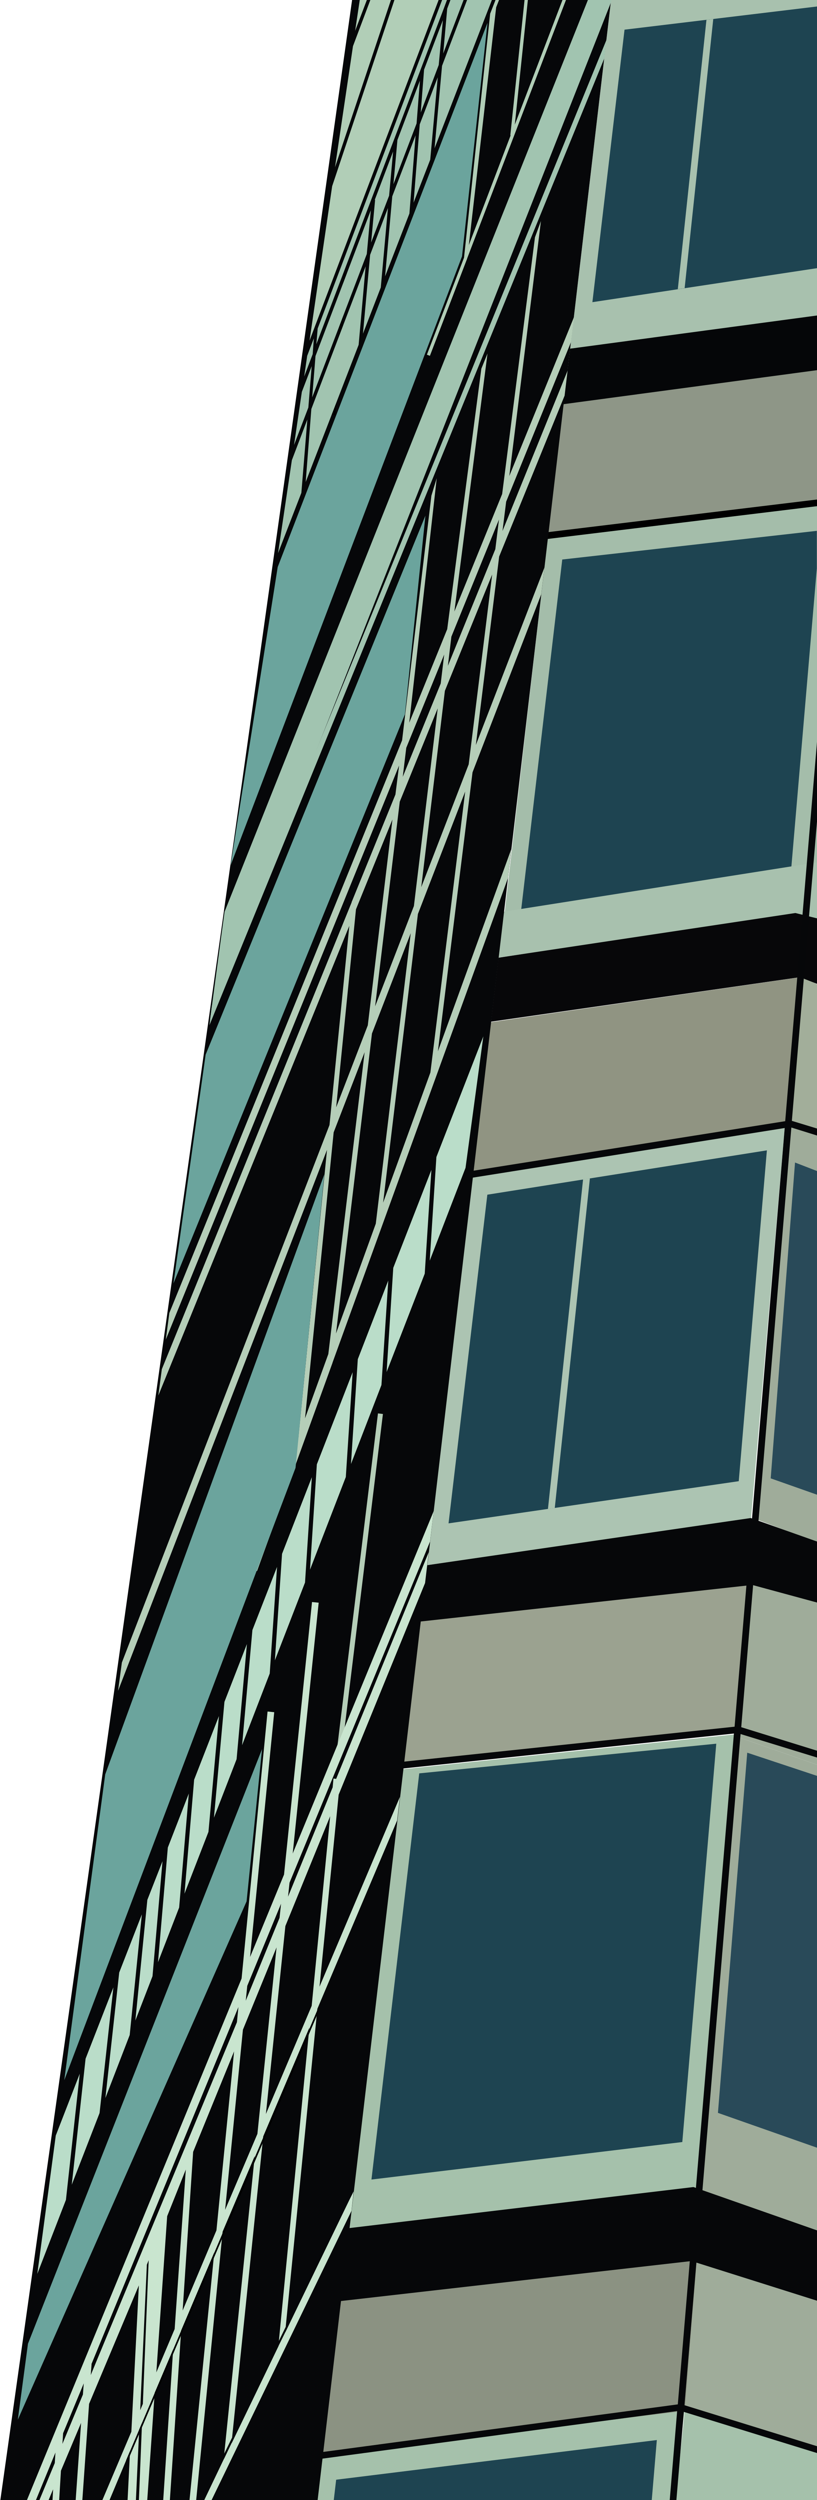 <?xml version="1.0" encoding="utf-8"?>
<!-- Generator: Adobe Illustrator 25.0.1, SVG Export Plug-In . SVG Version: 6.00 Build 0)  -->
<svg version="1.1" id="Layer_1" xmlns="http://www.w3.org/2000/svg" xmlns:xlink="http://www.w3.org/1999/xlink" x="0px" y="0px"
	 viewBox="0 0 490.7 1500" style="enable-background:new 0 0 490.7 1500;" xml:space="preserve">
<style type="text/css">
	.st0{fill:#A8C1AE;}
	.st1{fill:#A5C1AB;}
	.st2{fill:#9FAC9A;}
	.st3{fill:#A4BDAA;}
	.st4{fill:#ACC4B2;}
	.st5{fill:#8B9282;}
	.st6{fill:#9BA290;}
	.st7{fill:#909482;}
	.st8{fill:#1E4451;}
	.st9{fill:none;stroke:#000000;stroke-width:4;stroke-miterlimit:10;}
	.st10{fill:#050608;}
	.st11{fill:#8E9687;}
	.st12{fill:#A2AE9A;}
	.st13{fill:#294A59;}
	.st14{fill:#060709;}
	.st15{fill:#070709;}
	.st16{fill:none;stroke:#00FFFF;stroke-width:2;stroke-miterlimit:10;}
	.st17{fill:#BADDC9;}
	.st18{fill:#6BA49D;}
	.st19{fill:none;stroke:#000000;stroke-width:2;stroke-miterlimit:10;}
	.st20{fill:none;stroke:#B5CEB8;stroke-width:3;stroke-miterlimit:10;}
	.st21{fill:#C9E5CF;}
	.st22{fill:#B1CEB7;}
	.st23{fill:#A1C4B0;}
	.st24{fill:#B5CEB8;}
	.st25{fill:none;stroke:#000000;stroke-miterlimit:10;}
</style>
<g>
	<polygon class="st0" points="367.2,-1.5 342.2,211 490.7,190.9 490.7,-1.5 	"/>
	<polygon class="st1" points="404.6,1500.6 411.1,1446.5 194,1470 190.4,1500.6 	"/>
	<polygon class="st2" points="490.7,1058.8 443.5,1042.3 420,1315.2 490.7,1339 	"/>
	<polygon class="st2" points="490.7,1374 418.8,1350.8 411.3,1445.3 490.7,1470.8 	"/>
	<polygon class="st2" points="490.7,677.3 473,673.3 453.5,911.3 490.7,925.4 	"/>
	<polygon class="st3" points="490.7,300.7 329.2,320.8 302.8,550 490.7,518 	"/>
	<polygon class="st1" points="208.9,1343.4 420,1316.5 442.5,1040.5 242.1,1061.5 	"/>
	<polygon class="st4" points="256.5,939.1 451,912 471.5,674.9 284.1,704.3 	"/>
	<polygon class="st5" points="193.7,1472.8 411.3,1446.5 418.8,1352.1 204.7,1379 	"/>
	<polygon class="st6" points="242.3,1060 442.6,1039.4 450.1,947.8 252.5,972.8 	"/>
	<polygon class="st7" points="284.1,704.1 472.3,674.7 480.8,586.3 294.8,613.3 	"/>
	<polygon class="st8" points="355.8,181.3 490.7,160.9 490.7,3.9 375.1,17.8 	"/>
	<polygon class="st8" points="430.2,1046.2 251.8,1064 223.1,1307.7 409.8,1285.2 	"/>
	<polygon class="st8" points="490.6,341 490.6,318.5 337.7,335.7 313,546 475.1,522.5 	"/>
	<polygon class="st8" points="443.7,888.7 460.6,690.2 292.7,716.8 269.4,914 	"/>
	<path class="st9" d="M404.1,1502.4"/>
	<polygon class="st10" points="490.7,189.3 342.4,209.2 338.3,243.5 490.7,223.5 	"/>
	<polygon class="st11" points="490.7,222.1 338.5,242.5 321.2,320.4 490.7,301.3 	"/>
	<polygon class="st0" points="299.4,574.5 483.7,548.9 490.7,551.9 490.7,517.4 302.6,547 	"/>
	<polygon class="st12" points="490.7,590.5 482.3,586 472.8,674.5 490.7,679.8 	"/>
	<polygon class="st13" points="490.7,702.6 477.5,697.5 462.9,887 490.7,896.8 	"/>
	<polygon class="st14" points="252.5,972.9 449.6,951.2 490.7,963.7 490.7,924.9 450.9,910.8 256.5,939.1 	"/>
	<polygon class="st2" points="490.7,961.5 450.9,950.7 443.5,1042.3 490.7,1058.8 	"/>
	<polygon class="st13" points="490.7,1065.5 448.8,1051.6 431.2,1267.7 490.7,1288.6 	"/>
	<polygon class="st14" points="129.2,1495.4 179.5,1445.8 203.8,1380.7 415.3,1356.6 490.7,1380.4 490.7,1338.2 416.5,1312.2 
		205.8,1337.3 	"/>
	<polygon class="st15" points="294.9,613 480.5,586.3 490.7,590.3 490.7,551 477.7,547.8 299.4,574.6 	"/>
	<polygon class="st0" points="428.4,11.4 424.3,11.9 407.1,173.5 411.2,172.9 	"/>
	<polygon class="st4" points="354.3,707 350.2,707.6 329.1,905.4 333.2,904.8 	"/>
	<polygon points="325.7,319.7 326.2,323.7 490.7,303.7 490.7,299.7 	"/>
	<polygon class="st8" points="391.4,1500.6 394.5,1464 201.9,1487.8 200.4,1500.6 	"/>
	<polygon class="st1" points="486.7,1500.6 490.7,1500.5 490.7,1471.4 411.3,1446.2 405.6,1500.6 	"/>
	<polygon class="st14" points="175.4,1477.6 406.7,1446.6 402.2,1500.6 406.2,1500.6 410.7,1447.1 490.7,1471.8 490.7,1467.7 
		411.1,1443.1 444.8,1040.4 490.7,1054.5 490.7,1050.4 445.2,1036.3 475.3,676.5 490.7,681.3 490.7,677.1 475.6,672.5 490.7,492.9 
		490.7,445.1 471.6,672.7 281.9,702.8 282.5,706.8 471.3,676.8 441.2,1036 240.4,1057.2 240.8,1061.2 440.8,1040.1 407.1,1442.6 
		174.9,1473.7 	"/>
	<g>
		<polygon class="st14" points="0,1501.5 190.6,1501.5 367.3,-2.4 211.8,-2.4 		"/>
		<path class="st16" d="M25,1484.9"/>
		<path class="st16" d="M31,1358.9"/>
		<path class="st16" d="M3.3,1472.6"/>
		<path class="st16" d="M43.3,1381.6"/>
		<polygon class="st17" points="165.1,996.2 183.2,949.5 187.3,886.3 169.4,932.3 		"/>
		<polygon class="st17" points="145.4,1047.1 162,1004.1 166.4,940.1 151.6,978 		"/>
		<polygon class="st17" points="128.5,1090.6 142.1,1055.5 148.3,986.4 134.8,1021.1 		"/>
		<polygon class="st17" points="259.1,701.9 236.2,760.7 232.2,823.2 255.1,764.2 		"/>
		<polygon class="st17" points="210.8,878.4 229.1,831 233.2,768.3 214.9,815.5 		"/>
		<polygon class="st17" points="186.2,941.8 207.7,886.2 211.8,823.3 190.3,878.6 		"/>
		<polygon class="st17" points="63.3,1258.8 77.9,1221 85.2,1148.6 71.6,1183.5 		"/>
		<polygon class="st17" points="43.1,1310.8 59.8,1267.8 68.1,1192.4 51.4,1235.2 		"/>
		<polygon class="st17" points="258.1,756.4 279.6,700.7 290.3,621.8 262.1,694.2 		"/>
		<polygon class="st17" points="94.9,1177.3 107.6,1144.5 113.4,1076.1 100.8,1108.5 		"/>
		<polygon class="st17" points="81.3,1212.3 91.6,1185.7 97.6,1116.7 88.5,1139.9 		"/>
		<polygon class="st17" points="110.8,1136.2 125.2,1099.1 131.5,1029.6 116.6,1067.8 		"/>
		<polygon class="st18" points="123.5,632.8 255.5,309.4 243.2,428.6 104.2,770 		"/>
		<polygon class="st18" points="166.8,340.2 292.8,13.7 277.5,153.8 138.5,519.2 		"/>
		<line class="st19" x1="200.4" y1="249" x2="207.4" y2="163.9"/>
		<line class="st20" x1="204.1" y1="1048" x2="228.5" y2="848.2"/>
		<polygon class="st21" points="211.1,1326.5 212.4,1314.8 209.6,1320.4 171.4,1399.3 171.4,1399.2 167.3,1407.5 167.3,1407.6 
			139.2,1465.8 139.2,1465.6 134.6,1475.2 134.5,1475.3 122.4,1500.6 126.8,1500.6 		"/>
		<polygon class="st22" points="278.7,154.6 256.4,212.8 258.2,213.5 280.6,155.1 280.6,155.1 280.6,155 340.5,-1.5 338.4,-1.5 
			309.2,74.8 317.2,-1.5 315.2,-1.5 306.5,81.2 306.7,81.2 281.6,147 298,4.4 300.3,-1.5 298.2,-1.5 294.4,8.2 		"/>
		<g>
			<polygon class="st22" points="213.3,18.5 220.9,-1.5 216.3,-1.5 			"/>
		</g>
		<polygon class="st23" points="126.1,612.4 367,1.3 367.3,-1.5 353.7,-1.5 134.9,547 132.9,561.6 		"/>
		<polygon class="st23" points="125.8,615.1 363,34.9 364.3,23.8 127.3,603.3 		"/>
		<path class="st24" d="M179.2,862.5l-28.6,78.7l3.8,1.4l45.3-124.9l0,0v-0.1l105.4-290.8l2-17.4L263,630.8l20.8-167.4l41.3-106.9
			l1.9-16l-41.2,106.5l14-113.1l39.3-96.5l1.8-15l-39.1,96.2L304,301l39-95.9l1.8-15l-38.9,95.5l19-153l-3.6,9.8l-19.7,154
			l-28.7,70.5l19.9-154.8l-3.7,9.1l-20.5,156.3l-22.8,56.1l16.5-146.7l-3.2,10.5l-17.6,146.8L101.7,787.8l-2.1,15.9l140.1-344.4
			l-2.2,17.4L211.3,541h-0.1v0.4l-114,280.1l-2.1,15.8l114.7-281.8l-11.9,119.5L73.2,997.5l-2.3,17l125.5-324.6L179.2,862.5z
			 M235.7,491.7l-14.8,123.5l-19,49.2l11.9-118.8L235.7,491.7z M262.9,425l-14.3,118.6l-23.3,60.2l14.8-122.8L262.9,425z
			 M266.8,392.7l-2.1,17.4l-22.8,56l2.1-17.4L266.8,392.7z M297.5,329.5l-28.5,70l2.1-17.5l28.6-70.3L297.5,329.5z M281.5,458.6
			L253,532.3l14.2-117.8l28.4-69.8L281.5,458.6z M230.1,721.6L251,548.4l28.4-73.5l-20.9,168.6L230.1,721.6z M201.8,800.1l21.6-180
			l23.3-60.2l-21,174.3L201.8,800.1z M183.2,851l17.2-171.6l18.6-48.1l-21.8,181.1L183.2,851z"/>
		<polygon class="st18" points="38.6,1248.1 177.5,880.7 194.8,704.6 63.2,1064.6 		"/>
		<polygon class="st17" points="22.4,1364.3 39.6,1319.9 47.9,1244.2 33.5,1281.3 		"/>
		<polygon class="st18" points="10.7,1451.8 148.1,1140.8 157.4,1049.4 16.8,1406.2 		"/>
		<g>
			<polygon class="st22" points="201.2,100.4 235.3,-1.5 223,-1.5 212,27.7 			"/>
		</g>
		<g>
			<polygon class="st22" points="185.9,204.4 264,-1.5 237.4,-1.5 199.5,111.7 			"/>
		</g>
		<g>
			<polygon class="st23" points="250.2,74.1 252.2,48.4 238.7,84 236.3,110.5 			"/>
			<polygon class="st23" points="225.1,119.9 225.3,119.9 222.9,145.5 233.7,117.4 236.1,90.9 			"/>
			<polygon class="st23" points="231.3,165.8 245.9,128.1 249.6,81.2 235.6,117.8 			"/>
			<polygon class="st23" points="258.4,95.8 262.9,46.4 252.1,74.6 248.4,121.6 			"/>
			<polygon class="st23" points="254.7,41.8 254.7,41.8 252.7,67.5 263.5,39 266,12.1 			"/>
			<polygon class="st23" points="266.2,32.1 279,-1.5 271.1,-1.5 268.6,5.2 			"/>
			<polygon class="st23" points="261,89 296,-1.5 281.1,-1.5 265.5,39.5 			"/>
			<polygon class="st23" points="218,200.2 228.7,172.5 233,124.8 222.3,152.9 			"/>
		</g>
		<g>
			<polygon class="st23" points="184.6,251.7 175.3,276.1 167,331.9 181,295.7 			"/>
			<polygon class="st23" points="183.6,289.2 215.4,206.9 219.6,159.8 187,245.4 			"/>
		</g>
		<g>
			<polygon class="st23" points="187.2,219.7 181.3,235.1 176.6,267 185.2,244.5 			"/>
			<polygon class="st23" points="187.5,238.4 220.3,152.4 222.7,126.2 189.5,213.6 			"/>
		</g>
		<g>
			<polygon class="st23" points="188.5,203 184.5,213.5 182.7,225.9 187.8,212.5 			"/>
			<polygon class="st23" points="190,206.5 266.7,4.7 269,-1.5 266.1,-1.5 190.8,197.1 			"/>
		</g>
		<path class="st21" d="M78.1,1470.6l-1.5,30h5l2-42.9l1.7-4l-1.9,46.9h5l4.5-64.9l11.1-26.1l-6,90.9h4l6.8-102.2l19.9-46.9
			l-14.9,148.9h4l15.9-161.3l19.3-45.4l-18.3,178.5l4.7-9.6l18.7-180.7l27.7-65.2l-18.3,187.9l4.1-8.4l19-190.8l47.9-113l1.7-14.2
			L191.9,1192l11.5-115.2l51.9-127l2.2-18.5l-55.6,136l-1.6-0.2l-0.5,5.3L173,1138l0.9-8.4l84.4-204.7l2.2-18.3l-84.7,205.5
			l15.6-150.5l-4-0.4l-16.8,163.5l-20.4,49.5l14.5-146.9l-4-0.4l-15.6,160.2L15.9,1500.7h5.4l12-29.2l-0.4,6.3l-9.5,22.9h5.5l3-7.2
			l-0.4,7.2h4l1.1-18.3l12.1-28.7l-3.3,47.1h4l4.1-58.5l29.9-71.1l-4.5,87.8l-17.7,41.7h4.3L78.1,1470.6z M50.3,1430l-0.5,6.7
			l-12.3,29.6l0.4-6.4L50.3,1430z M168.8,1142.2l-0.9,8.5l-20.3,49.7l0.9-8.9L168.8,1142.2z M159.7,1268.4l11.7-112.8l26.9-65.9
			l-11.1,113.8L159.7,1268.4z M135.2,1325.9l10.7-108.1l20.2-49.4l-11.5,111.9L135.2,1325.9z M109.7,1386.3l6.3-95.2l24.6-60.3
			L130,1338.2L109.7,1386.3z M93.9,1423.4l6.5-93.7l11.2-28l-6.7,95.7L93.9,1423.4z M84.2,1446.1l4-87.3l1.1-2.7l-3.5,86.2
			L84.2,1446.1z M54.5,1425l0.5-6.5h-0.1l88.3-214.3l-0.9,9.1L54.5,1425z"/>
		<line class="st25" x1="76.2" y1="1476.4" x2="191.8" y2="1204.5"/>
	</g>
</g>
</svg>
